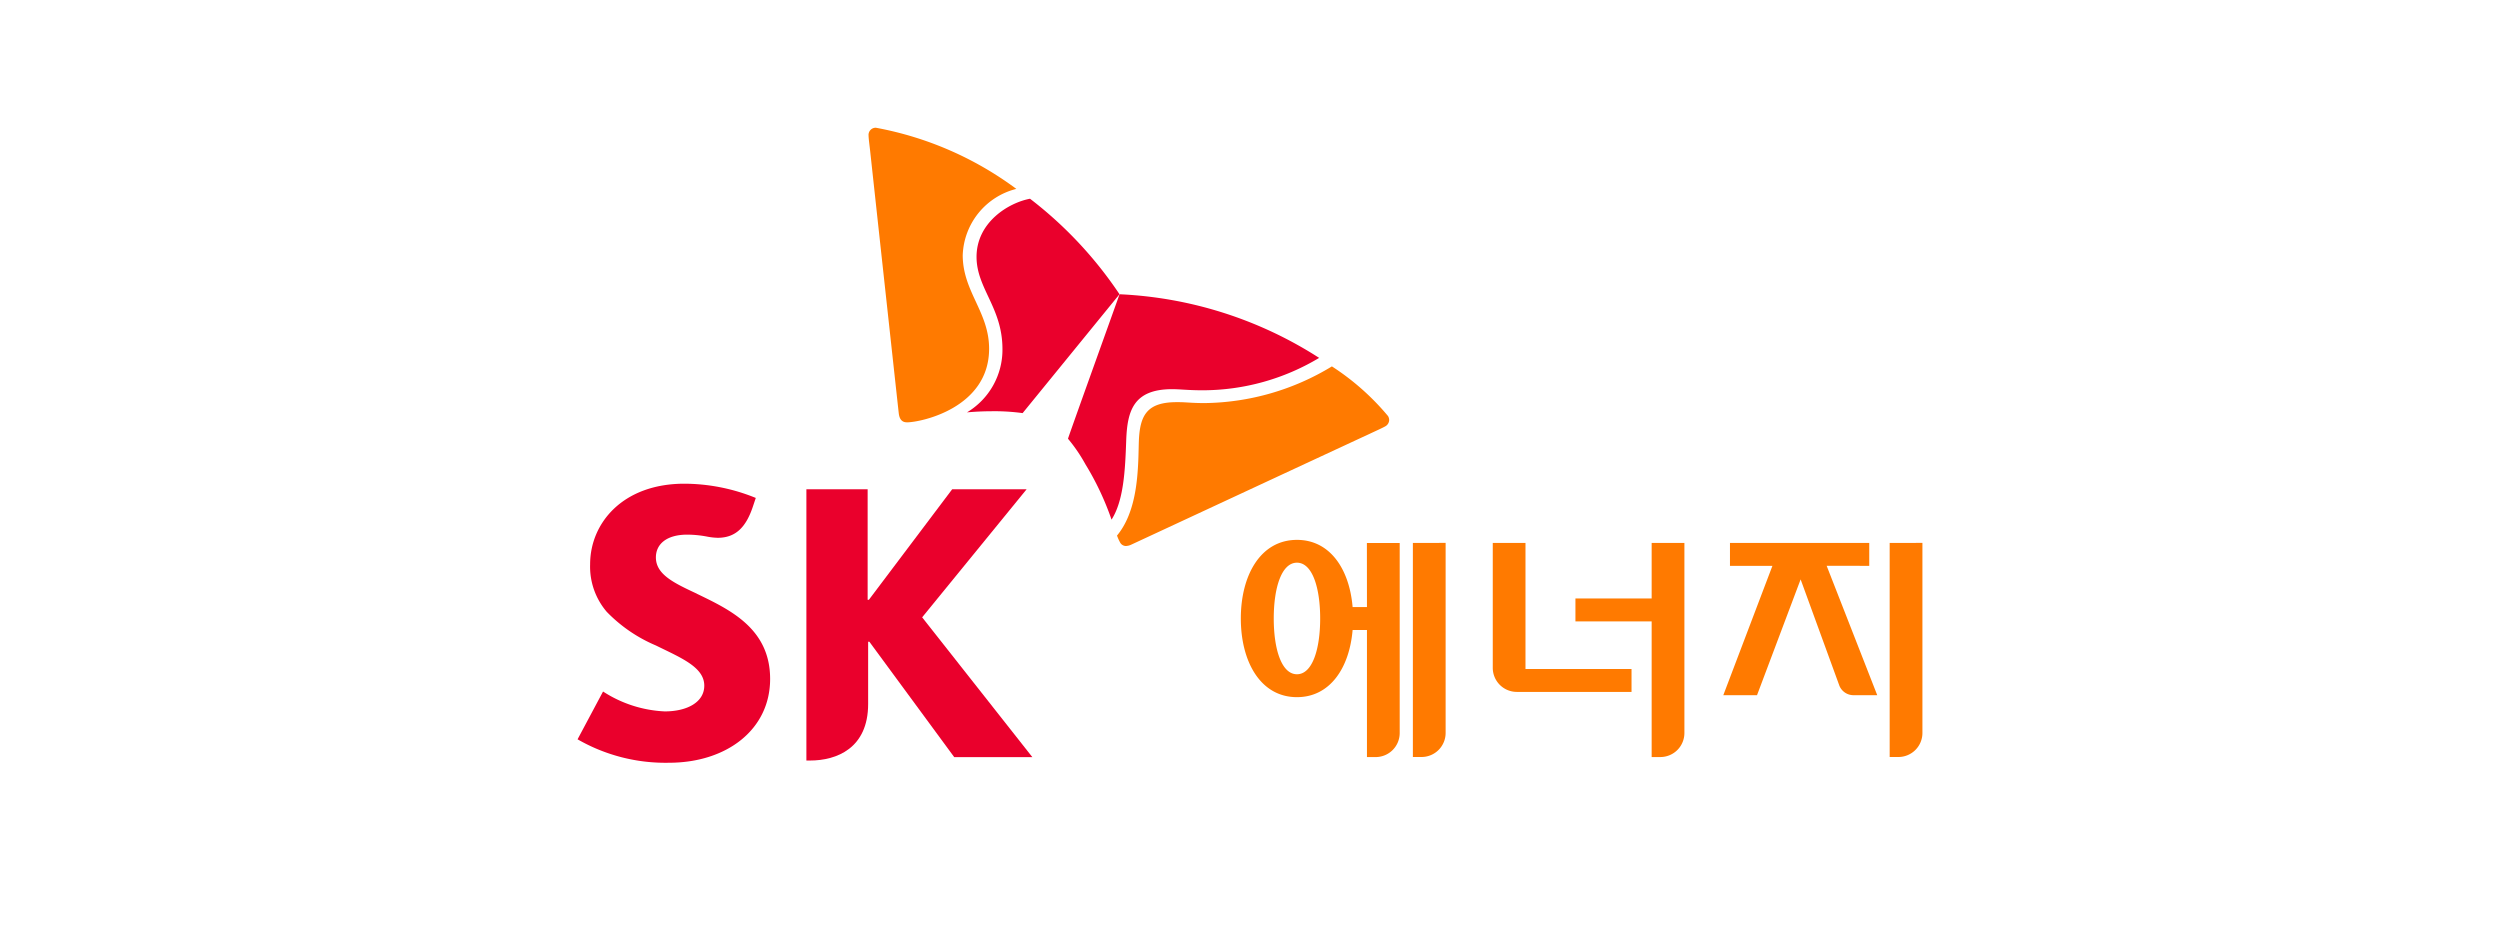 <svg xmlns="http://www.w3.org/2000/svg" width="160" height="60" viewBox="0 0 160 60">
  <g id="accont-logo02" transform="translate(-669.527 -1568.464)">
    <rect id="사각형_24" data-name="사각형 24" width="160" height="60" transform="translate(669.527 1568.464)" fill="#fff"/>
    <g id="그룹_4613" data-name="그룹 4613" transform="translate(706.491 1576.636)">
      <path id="패스_10484" data-name="패스 10484" d="M-150.893-218.767c-1.445-.677-2.63-1.222-2.63-2.326,0-.844.675-1.457,2.008-1.457a6.882,6.882,0,0,1,1.306.133,4.09,4.09,0,0,0,.64.069c1.166,0,1.822-.695,2.259-2.013l.18-.538a12.18,12.18,0,0,0-4.57-.911c-3.949,0-6.034,2.53-6.032,5.159a4.448,4.448,0,0,0,1.064,3.041,9.566,9.566,0,0,0,3.147,2.154c1.626.8,3.095,1.39,3.095,2.572,0,1.049-1.085,1.647-2.535,1.647a7.9,7.9,0,0,1-3.944-1.273l-1.631,3.059a11.268,11.268,0,0,0,5.849,1.5c3.684,0,6.475-2.113,6.475-5.365,0-3.234-2.585-4.432-4.681-5.447" transform="translate(158.536 248.595)" fill="#ea002c"/>
      <path id="패스_10485" data-name="패스 10485" d="M-118.591-216.821l6.685-8.195h-4.764L-122-217.944h-.08v-7.072H-126v17.36h.234c1.7,0,3.718-.786,3.718-3.62v-3.985h.077l5.434,7.389h5Z" transform="translate(140.645 248.158)" fill="#ea002c"/>
      <path id="패스_10486" data-name="패스 10486" d="M-99.119-266.335c-1.38.259-3.43,1.513-3.423,3.732.006,2.015,1.653,3.237,1.658,5.876a4.672,4.672,0,0,1-2.27,4.064c.477-.042,1-.07,1.578-.072a13.382,13.382,0,0,1,1.983.12l6.2-7.608a25.7,25.7,0,0,0-5.727-6.112" transform="translate(128.077 270.882)" fill="#ea002c"/>
      <path id="패스_10487" data-name="패스 10487" d="M-86.017-238.322c.781-1.213.878-3.151.945-5.123.074-1.839.457-3.224,2.918-3.233.545,0,1.065.074,2.005.071a14.509,14.509,0,0,0,7.423-2.073A25.763,25.763,0,0,0-85.5-252.753c-.353,1-3.1,8.629-3.3,9.246a10.12,10.12,0,0,1,1.112,1.628,18.057,18.057,0,0,1,1.678,3.557" transform="translate(120.187 263.413)" fill="#ea002c"/>
      <path id="패스_10488" data-name="패스 10488" d="M-114.7-257.584c-.315,0-.471-.208-.514-.568s-1.589-14.544-1.821-16.692c-.032-.313-.111-.887-.113-1.093a.459.459,0,0,1,.468-.5,21.662,21.662,0,0,1,8.989,3.914,4.537,4.537,0,0,0-3.431,4.254c.01,2.332,1.679,3.618,1.689,5.958.014,3.808-4.363,4.728-5.268,4.73" transform="translate(135.772 276.44)" fill="#ff7a00"/>
      <path id="패스_10489" data-name="패스 10489" d="M-81.819-231.666a2.859,2.859,0,0,0,.192.43.425.425,0,0,0,.382.239.892.892,0,0,0,.354-.094c.327-.15,13.274-6.176,15.225-7.077.283-.136.82-.375,1-.479a.475.475,0,0,0,.266-.412.5.5,0,0,0-.074-.255,15.953,15.953,0,0,0-3.591-3.178,16.007,16.007,0,0,1-8.122,2.348c-.946,0-1.161-.063-1.805-.059-1.887,0-2.358.812-2.427,2.466-.012.312-.017.732-.034,1.192-.06,1.478-.235,3.517-1.364,4.879" transform="translate(116.343 257.769)" fill="#ff7a00"/>
      <path id="패스_10490" data-name="패스 10490" d="M13.741-215.919v-1.466H4.827v1.466H7.544L4.4-207.64H6.558l2.791-7.412,2.483,6.81a.974.974,0,0,0,.858.6h1.562l-3.237-8.28Z" transform="translate(68.927 243.961)" fill="#ff7a00"/>
      <path id="패스_10491" data-name="패스 10491" d="M28.066-217.385v13.7h.556a1.538,1.538,0,0,0,1.54-1.538v-12.165Z" transform="translate(55.909 243.961)" fill="#ff7a00"/>
      <path id="패스_10492" data-name="패스 10492" d="M-11.746-217.385v3.555h-4.878v1.465h4.878v8.683h.557a1.54,1.54,0,0,0,1.539-1.539v-12.164Z" transform="translate(80.488 243.961)" fill="#ff7a00"/>
      <path id="패스_10493" data-name="패스 10493" d="M-26.287-217.385h-2.094v7.994a1.54,1.54,0,0,0,1.539,1.54H-19.5v-1.465h-6.787Z" transform="translate(86.954 243.961)" fill="#ff7a00"/>
      <path id="패스_10494" data-name="패스 10494" d="M-39.742-217.385v13.7h.556a1.541,1.541,0,0,0,1.54-1.539v-12.164Z" transform="translate(93.202 243.961)" fill="#ff7a00"/>
      <path id="패스_10495" data-name="패스 10495" d="M-56.138-213.522h-.918c-.205-2.433-1.446-4.3-3.562-4.3-2.323,0-3.592,2.254-3.592,5.032s1.269,5.034,3.592,5.034c2.116,0,3.357-1.867,3.562-4.3h.918v8.135h.556a1.541,1.541,0,0,0,1.54-1.539v-12.164h-2.1Zm-4.48,4.3c-.986,0-1.485-1.6-1.485-3.57s.5-3.57,1.485-3.57,1.486,1.6,1.486,3.57-.5,3.57-1.486,3.57" transform="translate(106.659 244.202)" fill="#ff7a00"/>
    </g>
  </g>
</svg>
